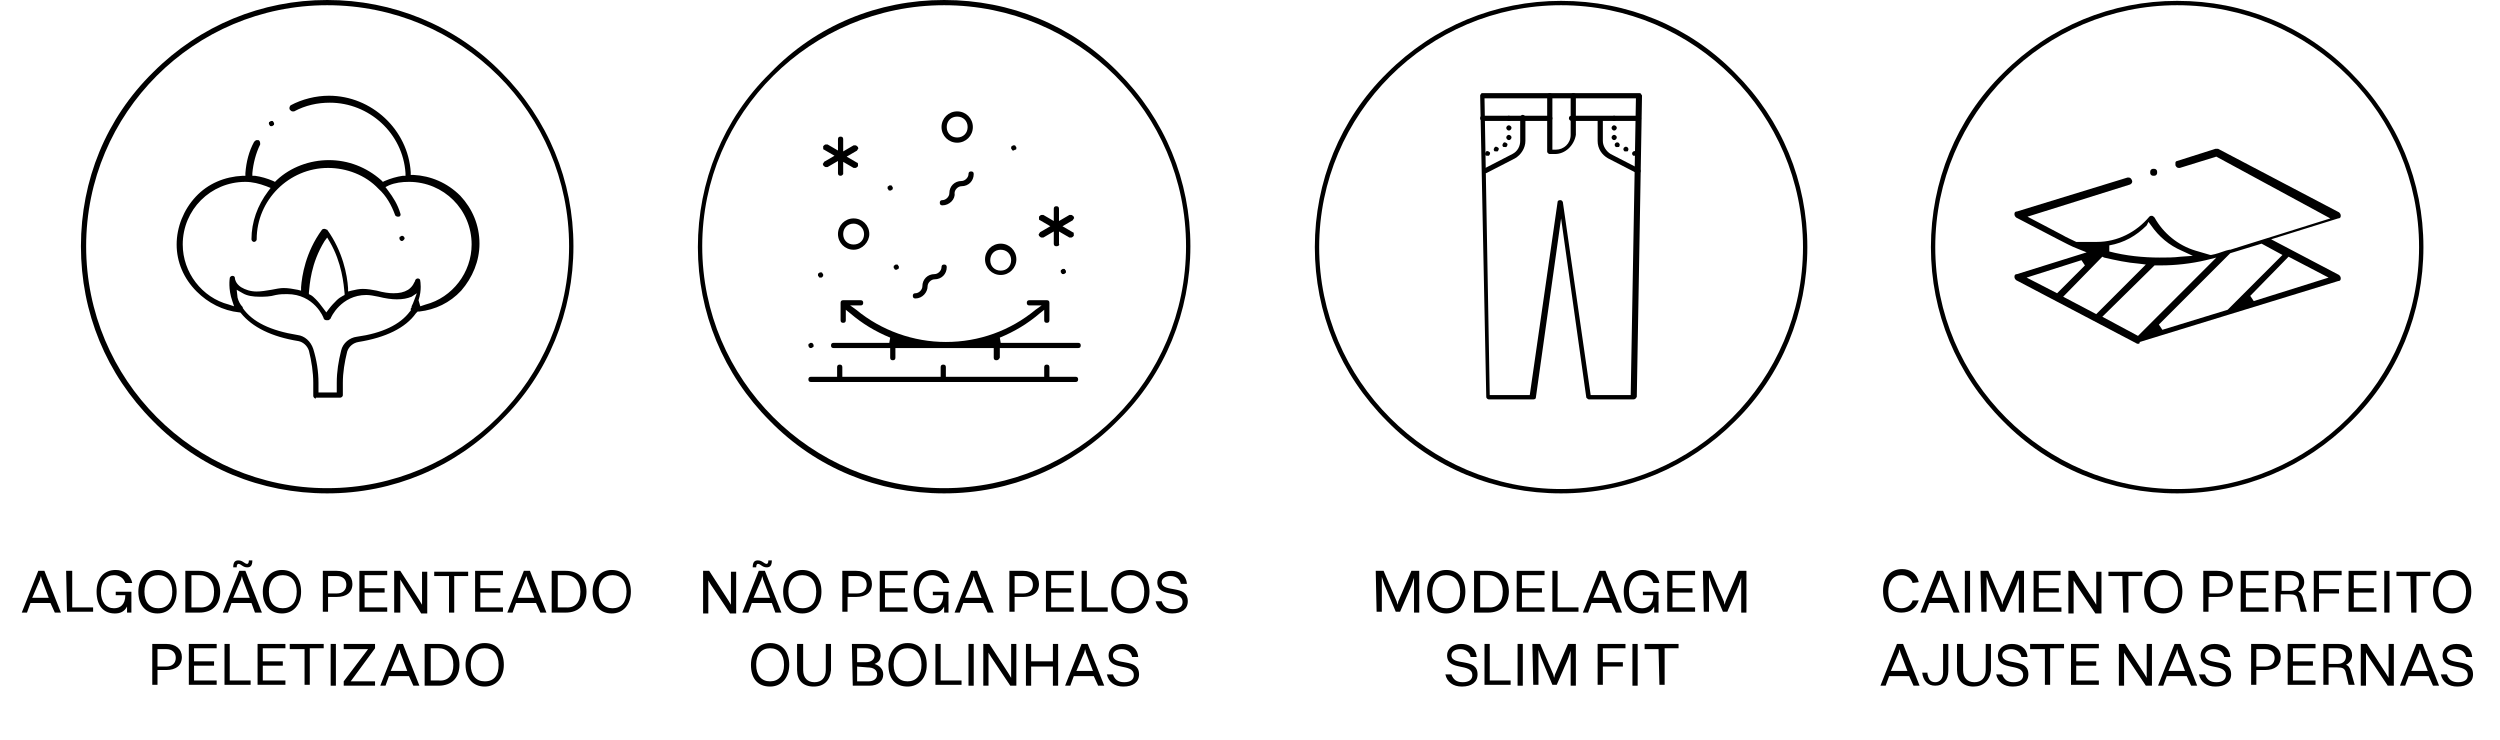<svg xmlns="http://www.w3.org/2000/svg" xmlns:xlink="http://www.w3.org/1999/xlink" id="Camada_1" x="0px" y="0px" viewBox="0 0 287.3 85" style="enable-background:new 0 0 287.3 85;" xml:space="preserve"><g>	<g>		<path d="M93.2,43.9c-0.2,0-0.3-0.1-0.3-0.3s0.1-0.3,0.3-0.3h3v-1.1c0-0.2,0.1-0.3,0.3-0.3s0.3,0.1,0.3,0.3v1.1h11.3v-1.1   c0-0.2,0.1-0.3,0.3-0.3s0.3,0.1,0.3,0.3v1.1H120v-1.1c0-0.2,0.1-0.3,0.3-0.3c0.2,0,0.3,0.1,0.3,0.3v1.1h3c0.2,0,0.3,0.1,0.3,0.3   s-0.1,0.3-0.3,0.3H93.2z"></path>		<path d="M93.2,40c-0.1,0-0.2,0-0.2-0.1c-0.1-0.1-0.1-0.1-0.1-0.2c0-0.1,0-0.2,0.1-0.2c0.1-0.1,0.1-0.1,0.2-0.1s0.2,0,0.2,0.1   c0.1,0.1,0.1,0.1,0.1,0.2c0,0.1,0,0.2-0.1,0.2C93.4,39.9,93.3,40,93.2,40z"></path>		<path d="M114.5,41.4c-0.2,0-0.3-0.1-0.3-0.3V40h-11.3v1.1c0,0.2-0.1,0.3-0.3,0.3s-0.3-0.1-0.3-0.3V40h-6.5c-0.2,0-0.3-0.1-0.3-0.3   s0.1-0.3,0.3-0.3h6.4l0.1-0.6c-1.7-0.7-3.2-1.6-4.6-2.8l-0.5-0.4v1.2c0,0.2-0.1,0.3-0.3,0.3s-0.3-0.1-0.3-0.3v-2   c0-0.2,0.1-0.3,0.3-0.3h2c0.2,0,0.3,0.1,0.3,0.3s-0.1,0.3-0.3,0.3h-1.2l0.7,0.5c2.9,2.4,6.6,3.7,10.3,3.7c3.8,0,7.4-1.3,10.3-3.7   l0.7-0.5h-1.4c-0.2,0-0.3-0.1-0.3-0.3s0.1-0.3,0.3-0.3h2c0.2,0,0.3,0.1,0.3,0.3v2c0,0.2-0.1,0.3-0.3,0.3S120,37,120,36.8v-1.2   l-0.5,0.4c-1.4,1.2-2.9,2.1-4.6,2.8l0.1,0.6h8.9c0.2,0,0.3,0.1,0.3,0.3s-0.1,0.3-0.3,0.3h-9v1.1C114.8,41.3,114.7,41.4,114.5,41.4   z"></path>		<path d="M96.6,20.2c-0.2,0-0.3-0.1-0.3-0.3v-1.4l-1.2,0.7c0,0-0.1,0-0.2,0s-0.2-0.1-0.3-0.2c0-0.1-0.1-0.2,0-0.2   c0-0.1,0.1-0.1,0.1-0.2l1.2-0.7l-1.2-0.7c-0.1,0-0.1-0.1-0.1-0.2s0-0.2,0-0.2c0.1-0.1,0.2-0.2,0.3-0.2c0.1,0,0.1,0,0.2,0l1.2,0.7   V16c0-0.2,0.1-0.3,0.3-0.3s0.3,0.1,0.3,0.3v1.4l1.2-0.7c0,0,0.1,0,0.2,0s0.2,0.1,0.3,0.2c0,0.1,0.1,0.2,0,0.2   c0,0.1-0.1,0.1-0.1,0.2L97.3,18l1.2,0.7c0.1,0,0.1,0.1,0.1,0.2s0,0.2,0,0.2c-0.1,0.1-0.2,0.2-0.3,0.2c-0.1,0-0.1,0-0.2,0l-1.2-0.7   V20C96.9,20,96.8,20.2,96.6,20.2z"></path>		<path d="M121.4,28.3c-0.2,0-0.3-0.1-0.3-0.3v-1.4l-1.2,0.7c0,0-0.1,0-0.2,0s-0.2-0.1-0.3-0.2c0-0.1-0.1-0.2,0-0.2   c0-0.1,0.1-0.1,0.1-0.2l1.2-0.7l-1.2-0.7c-0.1,0-0.1-0.1-0.1-0.2s0-0.2,0-0.2c0.1-0.1,0.2-0.2,0.3-0.2c0.1,0,0.1,0,0.2,0l1.2,0.7   V24c0-0.2,0.1-0.3,0.3-0.3s0.3,0.1,0.3,0.3v1.4l1.2-0.7c0,0,0.1,0,0.2,0s0.2,0.1,0.3,0.2c0,0.1,0.1,0.2,0,0.2   c0,0.1-0.1,0.1-0.1,0.2l-1.2,0.7l1.2,0.7c0.1,0,0.1,0.1,0.1,0.2s0,0.2,0,0.2c-0.1,0.1-0.2,0.2-0.3,0.2c-0.1,0-0.1,0-0.2,0   l-1.2-0.7V28C121.8,28.2,121.6,28.3,121.4,28.3z"></path>		<path d="M103,31c-0.1,0-0.2,0-0.2-0.1c-0.1-0.1-0.1-0.1-0.1-0.2s0-0.2,0.1-0.2c0.1-0.1,0.1-0.1,0.2-0.1s0.2,0,0.2,0.1   c0.1,0.1,0.1,0.1,0.1,0.2s0,0.2-0.1,0.2C103.2,30.9,103.1,31,103,31z"></path>		<path d="M122.2,31.5c-0.1,0-0.2,0-0.2-0.1c-0.1-0.1-0.1-0.1-0.1-0.2s0-0.2,0.1-0.2c0.1-0.1,0.1-0.1,0.2-0.1s0.2,0,0.2,0.1   c0.1,0.1,0.1,0.1,0.1,0.2s0,0.2-0.1,0.2C122.3,31.5,122.3,31.5,122.2,31.5z"></path>		<path d="M94.3,31.9c-0.1,0-0.2,0-0.2-0.1C94,31.7,94,31.7,94,31.6s0-0.2,0.1-0.2c0.1-0.1,0.1-0.1,0.2-0.1s0.2,0,0.2,0.1   c0.1,0.1,0.1,0.1,0.1,0.2s0,0.2-0.1,0.2C94.5,31.9,94.4,31.9,94.3,31.9z"></path>		<path d="M102.3,21.9c-0.1,0-0.2,0-0.2-0.1c-0.1-0.1-0.1-0.1-0.1-0.2s0-0.2,0.1-0.2c0.1-0.1,0.1-0.1,0.2-0.1s0.2,0,0.2,0.1   c0.1,0.1,0.1,0.1,0.1,0.2s0,0.2-0.1,0.2C102.4,21.9,102.4,21.9,102.3,21.9z"></path>		<path d="M116.5,17.3c-0.1,0-0.2,0-0.2-0.1c-0.1-0.1-0.1-0.1-0.1-0.2s0-0.2,0.1-0.2c0.1-0.1,0.1-0.1,0.2-0.1s0.2,0,0.2,0.1   c0.1,0.1,0.1,0.1,0.1,0.2s0,0.2-0.1,0.2C116.6,17.2,116.5,17.3,116.5,17.3z"></path>		<path d="M115,31.6c-1,0-1.8-0.8-1.8-1.8S114,28,115,28s1.8,0.8,1.8,1.8S116,31.6,115,31.6z M115,28.7c-0.7,0-1.2,0.5-1.2,1.2   s0.5,1.2,1.2,1.2s1.2-0.5,1.2-1.2S115.7,28.7,115,28.7z"></path>		<path d="M110,16.4c-1,0-1.8-0.8-1.8-1.8s0.8-1.8,1.8-1.8s1.8,0.8,1.8,1.8S111,16.4,110,16.4z M110,13.4c-0.7,0-1.2,0.5-1.2,1.2   s0.5,1.2,1.2,1.2s1.2-0.5,1.2-1.2C111.2,13.9,110.7,13.4,110,13.4z"></path>		<path d="M98.1,28.7c-1,0-1.8-0.8-1.8-1.8s0.8-1.8,1.8-1.8s1.8,0.8,1.8,1.8C99.9,27.8,99.1,28.7,98.1,28.7z M98.1,25.7   c-0.7,0-1.2,0.5-1.2,1.2s0.5,1.2,1.2,1.2s1.2-0.5,1.2-1.2S98.7,25.7,98.1,25.7z"></path>		<path d="M108.3,23.6c-0.2,0-0.3-0.1-0.3-0.3c0-0.2,0.1-0.3,0.3-0.3c0.4,0,0.8-0.4,0.8-0.8c0-0.8,0.6-1.4,1.4-1.4   c0.4,0,0.8-0.4,0.8-0.8c0-0.2,0.1-0.3,0.3-0.3s0.3,0.1,0.3,0.3c0,0.8-0.6,1.4-1.4,1.4c-0.4,0-0.8,0.4-0.8,0.8   C109.8,22.9,109.1,23.6,108.3,23.6z"></path>		<path d="M105.2,34.3c-0.2,0-0.3-0.1-0.3-0.3s0.1-0.3,0.3-0.3c0.4,0,0.8-0.4,0.8-0.8c0-0.8,0.6-1.4,1.4-1.4c0.4,0,0.8-0.4,0.8-0.8   c0-0.2,0.1-0.3,0.3-0.3s0.3,0.1,0.3,0.3c0,0.8-0.6,1.4-1.4,1.4c-0.4,0-0.8,0.4-0.8,0.8C106.6,33.6,106,34.3,105.2,34.3z"></path>	</g>	<path d="M108.5,56.7c-7.6,0-14.7-2.9-20-8.3c-5.4-5.4-8.3-12.5-8.3-20s2.9-14.7,8.3-20c5.3-5.5,12.4-8.4,20-8.4s14.7,2.9,20,8.3  c5.4,5.4,8.3,12.5,8.3,20s-2.9,14.7-8.3,20C123.2,53.7,116.1,56.7,108.5,56.7z M108.5,0.6C93.2,0.6,80.7,13,80.7,28.3  s12.5,27.8,27.8,27.8s27.8-12.4,27.8-27.8S123.8,0.6,108.5,0.6z"></path></g><g>	<g>		<path d="M187.7,45.9h-5.1c-0.1,0-0.2-0.1-0.3-0.2l-2.9-20.6l-2.9,20.6c0,0.1-0.1,0.2-0.3,0.2h-5.1c-0.1,0-0.3-0.1-0.3-0.3   L170.1,11c0-0.1,0-0.1,0.1-0.2c0-0.1,0.1-0.1,0.2-0.1h18c0.1,0,0.1,0,0.2,0.1c0,0.1,0.1,0.1,0.1,0.2l-0.6,34.6   C188,45.8,187.9,45.9,187.7,45.9z M182.8,45.4h4.6l0.6-34.1h-17.4l0.6,34.1h4.6l3.2-22.2c0-0.1,0.1-0.2,0.3-0.2s0.2,0.1,0.3,0.2   L182.8,45.4z"></path>		<path d="M187.7,17.9c-0.1-0.1-0.2-0.2-0.1-0.4l0,0c0.1-0.1,0.2-0.2,0.4-0.1l0,0c0.1,0.1,0.2,0.2,0.1,0.4l0,0   c0,0.1-0.1,0.1-0.2,0.1l0,0C187.8,17.9,187.8,17.9,187.7,17.9z M186.7,17.4c-0.1-0.1-0.2-0.2-0.1-0.4l0,0c0.1-0.1,0.2-0.2,0.4-0.1   l0,0c0.1,0.1,0.2,0.2,0.1,0.4l0,0c0,0.1-0.1,0.1-0.2,0.1l0,0C186.8,17.4,186.8,17.4,186.7,17.4z M185.7,16.9   c-0.1-0.1-0.2-0.2-0.1-0.4l0,0c0.1-0.1,0.2-0.2,0.4-0.1l0,0c0.1,0.1,0.2,0.2,0.1,0.4l0,0c0,0.1-0.1,0.1-0.2,0.1l0,0   C185.8,16.9,185.8,16.9,185.7,16.9z M185.2,15.8c0-0.1,0.1-0.3,0.3-0.3l0,0c0.1,0,0.3,0.1,0.3,0.3l0,0c0,0.1-0.1,0.3-0.3,0.3l0,0   C185.3,16.1,185.2,15.9,185.2,15.8z M185.2,14.7c0-0.1,0.1-0.3,0.3-0.3l0,0c0.1,0,0.3,0.1,0.3,0.3l0,0c0,0.1-0.1,0.3-0.3,0.3l0,0   C185.3,15,185.2,14.8,185.2,14.7z M185.2,13.6c0-0.1,0.1-0.3,0.3-0.3l0,0c0.1,0,0.3,0.1,0.3,0.3l0,0c0,0.1-0.1,0.3-0.3,0.3l0,0   C185.3,13.9,185.2,13.7,185.2,13.6z"></path>		<path d="M170.7,17.8c-0.1-0.1,0-0.3,0.1-0.4l0,0c0.1-0.1,0.3,0,0.4,0.1l0,0c0.1,0.1,0,0.3-0.1,0.4l0,0H171l0,0   C170.8,17.9,170.7,17.9,170.7,17.8z M171.7,17.3c-0.1-0.1,0-0.3,0.1-0.4l0,0c0.1-0.1,0.3,0,0.4,0.1l0,0c0.1,0.1,0,0.3-0.1,0.4l0,0   H172l0,0C171.8,17.4,171.7,17.4,171.7,17.3z M172.7,16.8c-0.1-0.1,0-0.3,0.1-0.4l0,0c0.1-0.1,0.3,0,0.4,0.1l0,0   c0.1,0.1,0,0.3-0.1,0.4l0,0H173l0,0C172.8,16.9,172.7,16.9,172.7,16.8z M173.1,15.8c0-0.1,0.1-0.3,0.3-0.3l0,0   c0.1,0,0.3,0.1,0.3,0.3l0,0c0,0.1-0.1,0.3-0.3,0.3l0,0C173.2,16.1,173.1,15.9,173.1,15.8z M173.1,14.7c0-0.1,0.1-0.3,0.3-0.3l0,0   c0.1,0,0.3,0.1,0.3,0.3l0,0c0,0.1-0.1,0.3-0.3,0.3l0,0C173.2,15,173.1,14.8,173.1,14.7z M173.1,13.6c0-0.1,0.1-0.3,0.3-0.3l0,0   c0.1,0,0.3,0.1,0.3,0.3l0,0c0,0.1-0.1,0.3-0.3,0.3l0,0C173.2,13.9,173.1,13.7,173.1,13.6z"></path>		<path d="M188.2,19.9h-0.1l-3.3-1.7c-0.7-0.4-1.2-1.1-1.2-2v-2.5c0-0.1,0.1-0.3,0.3-0.3c0.1,0,0.3,0.1,0.3,0.3v2.5   c0,0.6,0.4,1.2,0.9,1.5l3.3,1.7c0.1,0.1,0.2,0.2,0.1,0.4C188.4,19.8,188.3,19.9,188.2,19.9z"></path>		<path d="M170.6,19.9c-0.1,0-0.2-0.1-0.2-0.1c-0.1-0.1,0-0.3,0.1-0.4l3.3-1.7c0.6-0.3,0.9-0.9,0.9-1.5v-2.7c0-0.1,0.1-0.3,0.3-0.3   c0.1,0,0.3,0.1,0.3,0.3v2.7c0,0.8-0.5,1.6-1.2,2l-3.3,1.7C170.6,19.9,170.6,19.9,170.6,19.9z"></path>		<path d="M178.1,13.9h-7.7c-0.1,0-0.3-0.1-0.3-0.3s0.1-0.3,0.3-0.3h7.7c0.1,0,0.3,0.1,0.3,0.3S178.2,13.9,178.1,13.9z"></path>		<path d="M188.3,13.9h-7.7c-0.1,0-0.3-0.1-0.3-0.3s0.1-0.3,0.3-0.3h7.7c0.1,0,0.3,0.1,0.3,0.3S188.5,13.9,188.3,13.9z"></path>		<path d="M178.7,17.7h-0.6c-0.1,0-0.3-0.1-0.3-0.3V11c0-0.1,0.1-0.3,0.3-0.3c0.1,0,0.3,0.1,0.3,0.3v6.2h0.4c0.9,0,1.7-0.7,1.7-1.7   V11c0-0.1,0.1-0.3,0.3-0.3s0.3,0.1,0.3,0.3v4.5C180.9,16.7,179.9,17.7,178.7,17.7z"></path>	</g>	<path d="M179.4,56.7c-7.6,0-14.7-2.9-20-8.3c-5.4-5.4-8.3-12.5-8.3-20s2.9-14.7,8.3-20c5.4-5.4,12.5-8.3,20-8.3  c7.6,0,14.7,2.9,20,8.3c5.4,5.4,8.3,12.5,8.3,20s-2.9,14.7-8.3,20C194.1,53.7,187,56.7,179.4,56.7z M179.4,0.6  c-15.3,0-27.8,12.5-27.8,27.8s12.5,27.8,27.8,27.8s27.8-12.5,27.8-27.8S194.7,0.6,179.4,0.6z"></path></g><g>	<g>		<path d="M36.3,45.8c-0.2,0-0.3-0.2-0.3-0.3V44c0-1.2-0.2-2.5-0.5-3.7c-0.2-0.6-0.7-1-1.2-1.1c-3.1-0.5-5.3-1.6-6.6-3.2l-0.1-0.1   h-0.1c-1.9-0.2-3.6-1.1-4.9-2.4c-1.5-1.5-2.3-3.4-2.3-5.4s0.8-4,2.2-5.5s3.3-2.3,5.4-2.4h0.3v-0.3c0.1-1.3,0.4-2.5,1-3.6   c0.1-0.1,0.2-0.2,0.3-0.2c0.1,0,0.1,0,0.2,0c0.2,0.1,0.2,0.3,0.2,0.5c-0.5,1-0.8,2.2-0.9,3.3v0.3h0.3c0.7,0.1,1.4,0.3,2.1,0.6   l0.2,0.1l0.2-0.2c1.6-1.5,3.8-2.3,6-2.3s4.3,0.8,6,2.3l0.2,0.2l0.2-0.1c0.7-0.3,1.4-0.5,2.1-0.6h0.3v-0.3   c-0.3-4.6-4.2-8.1-8.7-8.1c-1.4,0-2.8,0.3-4.1,1c-0.1,0-0.1,0-0.2,0c-0.1,0-0.2-0.1-0.3-0.2c-0.1-0.2,0-0.4,0.1-0.5   c1.3-0.7,2.9-1.1,4.4-1.1c4.9,0,9.1,3.9,9.4,8.8v0.3h0.3c2,0.1,3.9,0.9,5.4,2.4c1.4,1.5,2.2,3.4,2.2,5.5c0,2-0.8,3.9-2.1,5.4   c-1.3,1.4-3,2.2-4.8,2.4H48L47.8,36l0,0c-1.2,1.7-3.5,2.8-6.6,3.3c-0.6,0.1-1.1,0.5-1.3,1.1c-0.3,1.2-0.5,2.4-0.5,3.6v1.4   c0,0.2-0.2,0.3-0.3,0.3h-2.8V45.8z M27.3,34.2c0.1,0.4,0.3,0.8,0.6,1.1l0,0l0,0c0,0,0,0,0,0.1l0,0l0,0c1.1,1.6,3.2,2.6,6.3,3.1   c0.8,0.1,1.5,0.7,1.8,1.6c0.4,1.3,0.6,2.6,0.6,3.9v1.1h2.1V44c0-1.3,0.2-2.5,0.5-3.7c0.2-0.9,1-1.5,1.8-1.6c2.9-0.4,5-1.4,6.1-2.9   c0,0,0,0,0.1-0.1v-0.1v-0.1c0-0.1,0.1-0.1,0.1-0.2l0,0v-0.1c0.1-0.2,0.2-0.4,0.3-0.7l0.3-0.8l-0.6,0.4c-0.5,0.2-1,0.3-1.7,0.3   c-0.6,0-1.3-0.1-2.1-0.3c-0.5-0.1-1-0.2-1.4-0.2c-2.9,0-4.1,2.6-4.1,2.7c-0.1,0.1-0.2,0.2-0.3,0.2h-0.2c-0.1,0-0.3-0.1-0.3-0.2   c0-0.1-1.1-2.8-4.2-2.8c-0.4,0-0.8,0-1.3,0.1c-0.7,0.2-1.3,0.2-1.9,0.2c-0.7,0-1.4-0.1-1.9-0.4l-0.7-0.4L27.3,34.2z M37.3,27.7   c-1.6,2.6-1.7,5-1.8,5.9v0.2l0.2,0.1c0.2,0.1,0.4,0.3,0.6,0.5c0.3,0.3,0.6,0.7,0.9,1.1l0.3,0.4l0.3-0.4c0.3-0.4,0.6-0.7,0.9-1   c0.2-0.2,0.5-0.4,0.7-0.5l0.2-0.1v-0.2c-0.1-1-0.3-3.5-1.7-5.9l-0.3-0.5L37.3,27.7z M28.2,20.9c-4,0-7.2,3.2-7.2,7.2   c0,3.2,2.2,6.1,5.3,6.9l0.6,0.2l-0.2-0.6c-0.5-1.4-0.3-2.6-0.3-2.6c0-0.2,0.2-0.3,0.3-0.3l0,0c0.2,0,0.3,0.1,0.3,0.3l0,0l0,0   c0,0.1,0.1,0.6,0.7,1c0.5,0.3,1.1,0.5,1.8,0.5c0.5,0,1.1-0.1,1.7-0.2c0.5-0.1,1-0.2,1.4-0.2c0.5,0,1.1,0.1,1.6,0.2l0.4,0.1V33   c0.1-1.3,0.5-4,2.4-6.6c0.1-0.1,0.2-0.1,0.3-0.1s0.2,0.1,0.3,0.1c1.8,2.5,2.3,5.2,2.4,6.7v0.4l0.4-0.1c0.4-0.1,0.9-0.2,1.3-0.2   c0.5,0,1.1,0.1,1.6,0.2c0.7,0.2,1.4,0.3,1.9,0.3c0.7,0,1.2-0.1,1.7-0.4c0.6-0.4,0.7-0.9,0.8-1l0,0l0,0c0-0.2,0.2-0.3,0.3-0.3l0,0   c0.2,0,0.3,0.1,0.3,0.3c0,0,0.2,1-0.2,2.2l0.2,0.7l0.6-0.2c3.1-0.8,5.3-3.7,5.3-6.9c0-4-3.2-7.2-7.2-7.2c-0.8,0-1.6,0.1-2.3,0.4   l-0.4,0.2l0.3,0.4c0.6,0.8,1.1,1.6,1.4,2.6c0.1,0.2,0,0.4-0.2,0.4h-0.1c-0.1,0-0.3-0.1-0.3-0.2c-0.4-1.1-1-2.2-1.9-3l0,0   c-1.5-1.6-3.7-2.4-5.8-2.4c-4.5,0-8.2,3.7-8.2,8.2c0,0.2-0.2,0.3-0.3,0.3c-0.2,0-0.3-0.2-0.3-0.3c0-2,0.7-3.9,1.9-5.5l0.3-0.4   l-0.5-0.2C29.8,21.1,29,20.9,28.2,20.9z"></path>		<path d="M46.2,27.7c-0.2,0-0.3-0.2-0.3-0.3l0,0c0-0.1,0-0.2,0.1-0.2c0.1-0.1,0.2-0.1,0.2-0.1c0.2,0,0.3,0.2,0.3,0.3l0,0   C46.5,27.5,46.3,27.7,46.2,27.7z"></path>		<path d="M31.2,14.5c-0.1,0-0.2,0-0.2-0.1c-0.1-0.1-0.1-0.2-0.1-0.2c0-0.1,0-0.2,0.1-0.2c0.1-0.1,0.2-0.1,0.2-0.1   c0.1,0,0.2,0,0.2,0.1c0.1,0.1,0.1,0.2,0.1,0.2c0,0.1,0,0.2-0.1,0.2C31.3,14.5,31.3,14.5,31.2,14.5z"></path>	</g>	<path d="M37.6,56.7c-7.6,0-14.7-2.9-20-8.3C12.2,43,9.3,35.9,9.3,28.3s2.9-14.7,8.3-20C23,2.9,30.1,0,37.6,0s14.7,2.9,20,8.3  c5.4,5.4,8.3,12.5,8.3,20S63,43,57.6,48.3C52.3,53.7,45.2,56.7,37.6,56.7z M37.6,0.6C22.3,0.6,9.9,13,9.9,28.3s12.4,27.8,27.7,27.8  s27.8-12.5,27.8-27.8S53,0.6,37.6,0.6z"></path></g><g>	<g>		<path d="M247.5,20.2c-0.1,0-0.2,0-0.3-0.1s-0.1-0.2-0.1-0.3c0-0.1,0-0.2,0.1-0.3c0.1-0.1,0.2-0.1,0.3-0.1s0.2,0,0.3,0.1   s0.1,0.2,0.1,0.3c0,0.1,0,0.2-0.1,0.3C247.7,20.2,247.6,20.2,247.5,20.2z"></path>		<path d="M245.8,39.5c-0.1,0-0.1,0-0.2,0l-13.9-7.3c-0.1-0.1-0.2-0.2-0.2-0.4c0-0.2,0.1-0.3,0.3-0.3l8-2.5l-1-0.4   c-0.8-0.3-1.5-0.7-2.3-1.1l-4.8-2.5c-0.1-0.1-0.2-0.2-0.2-0.4c0-0.2,0.1-0.3,0.3-0.3l12.7-3.9h0.1c0.2,0,0.3,0.1,0.4,0.3   c0.1,0.2,0,0.4-0.2,0.5L233,24.9l4,2.1c0.5,0.3,1,0.5,1.6,0.8h0.1h2.3c2.3,0,4.5-1.1,6-2.9c0.1-0.1,0.2-0.1,0.3-0.1l0,0   c0.1,0,0.2,0.1,0.3,0.2c1,1.8,2.7,3.2,4.7,3.8l1.7,0.5h0.1c0.6-0.1,1.1-0.3,1.7-0.5l0.4-0.1l0,0h0.1l0,0l11.5-3.6L254.7,18   l-4.2,1.3h-0.1c-0.2,0-0.3-0.1-0.4-0.3c0-0.1,0-0.2,0-0.3c0-0.1,0.1-0.2,0.2-0.2l4.4-1.4h0.1c0.1,0,0.1,0,0.2,0l13.9,7.3   c0.1,0.1,0.2,0.2,0.2,0.4c0,0.2-0.1,0.3-0.3,0.3l-7.7,2.4l7.8,4.1c0.1,0.1,0.2,0.2,0.2,0.4c0,0.2-0.1,0.3-0.3,0.3l-22.8,7   C245.9,39.5,245.8,39.5,245.8,39.5z M241.6,36.4l4.1,2.2l9-9l-1.2,0.3c-1.7,0.4-3.5,0.6-5.2,0.6c-0.2,0-0.3,0-0.5,0h-0.2   L241.6,36.4z M256.3,29.1l-8.2,8.2l0.4,0.6l7.5-2.3l6.3-6.3l-2.4-1.3L256.3,29.1z M237.1,34.1l3.8,2l5.7-5.7l-0.8-0.1   c-1.3-0.1-2.7-0.4-4-0.7l-0.2-0.1L237.1,34.1z M258.6,34l0.4,0.6l8.6-2.7l-4.6-2.4L258.6,34z M232.9,31.9l3.5,1.8l3.2-3.2   l-0.4-0.6L232.9,31.9z M246.7,25.9c-1.2,1.2-2.6,2-4.3,2.3v0.7c1.9,0.5,3.9,0.7,5.8,0.7c0.8,0,1.6,0,2.4-0.1l1.4-0.1l-1.3-0.6   c-1.4-0.6-2.6-1.6-3.5-2.9l-0.3-0.4L246.7,25.9z"></path>	</g>	<path d="M250.2,56.7c-7.6,0-14.7-2.9-20-8.3c-5.4-5.4-8.3-12.5-8.3-20s2.9-14.7,8.3-20c5.4-5.4,12.5-8.3,20-8.3  c7.6,0,14.7,2.9,20,8.3c5.4,5.4,8.3,12.5,8.3,20s-2.9,14.7-8.3,20C264.9,53.7,257.8,56.7,250.2,56.7z M250.2,0.6  c-15.3,0-27.8,12.5-27.8,27.8s12.5,27.8,27.8,27.8S278,43.7,278,28.4S265.6,0.6,250.2,0.6z"></path></g><g>	<path d="M5.8,69.3H3.5l-0.4,1.1H2.5l1.9-4.8h0.7L7,70.4H6.3L5.8,69.3z M3.7,68.7h1.9l-0.8-2.1l-0.1-0.4l-0.1,0.4L3.7,68.7z"></path>	<path d="M7.6,65.6h0.7v4.2h2.4v0.5h-3L7.6,65.6L7.6,65.6z"></path>	<path d="M14.6,70.4v-0.7c-0.3,0.6-0.8,0.8-1.4,0.8c-1.3,0-2.1-0.9-2.1-2.5c0-1.5,0.8-2.5,2.2-2.5c0.9,0,1.7,0.5,1.9,1.5h-0.8  c-0.2-0.6-0.7-0.9-1.3-0.9c-0.9,0-1.5,0.7-1.5,1.9s0.6,1.9,1.5,1.9c0.7,0,1.3-0.4,1.3-1.5h-1.1V68h1.8v2.4H14.6z"></path>	<path d="M15.9,68c0-1.5,0.9-2.5,2.2-2.5c1.4,0,2.2,1,2.2,2.5s-0.9,2.5-2.2,2.5C16.8,70.5,15.9,69.6,15.9,68z M19.8,68  c0-1.2-0.6-1.9-1.6-1.9s-1.6,0.7-1.6,1.9c0,1.2,0.6,1.9,1.6,1.9S19.8,69.2,19.8,68z"></path>	<path d="M21.3,65.6h1.6c1.5,0,2.4,0.9,2.4,2.4s-0.9,2.4-2.4,2.4h-1.6V65.6z M24.6,68c0-1.2-0.7-1.9-1.7-1.9H22v3.7h0.9  C24,69.9,24.6,69.2,24.6,68z"></path>	<path d="M28.9,69.3h-2.3l-0.4,1.1h-0.6l1.9-4.8h0.7l1.9,4.8h-0.8L28.9,69.3z M26.8,65.2c0-0.7,0.3-0.8,0.6-0.8c0.5,0,0.7,0.4,1,0.4  c0.1,0,0.2-0.1,0.2-0.4H29c0,0.7-0.3,0.8-0.6,0.8c-0.5,0-0.7-0.4-1-0.4c-0.1,0-0.2,0.1-0.2,0.4H26.8z M26.8,68.7h1.9l-0.8-2.1  l-0.1-0.4l-0.1,0.4L26.8,68.7z"></path>	<path d="M30.2,68c0-1.5,0.9-2.5,2.2-2.5c1.4,0,2.2,1,2.2,2.5s-0.9,2.5-2.2,2.5C31.1,70.5,30.2,69.6,30.2,68z M34.1,68  c0-1.2-0.6-1.9-1.6-1.9s-1.6,0.7-1.6,1.9c0,1.2,0.6,1.9,1.6,1.9S34.1,69.2,34.1,68z"></path>	<path d="M37.1,65.6h1.6c1.1,0,1.8,0.6,1.8,1.5c0,1-0.7,1.5-1.8,1.5h-1v1.7h-0.6V65.6z M37.7,66.2v2h1c0.7,0,1.1-0.4,1.1-1  s-0.4-1-1.1-1H37.7z"></path>	<path d="M41.3,65.6h3.2v0.5h-2.6v1.5h2.3v0.5h-2.3v1.7h2.6v0.5h-3.2V65.6z"></path>	<path d="M45.3,65.6H46l2.2,3.4l0.3,0.5v-3.8h0.6v4.8h-0.7l-2.1-3.4L46,66.6v3.8h-0.7V65.6z"></path>	<path d="M51.5,66.2h-1.6v-0.5h3.9v0.5h-1.6v4.2h-0.6v-4.2H51.5z"></path>	<path d="M54.6,65.6h3.2v0.5h-2.6v1.5h2.3v0.5h-2.3v1.7h2.6v0.5h-3.2V65.6z"></path>	<path d="M61.6,69.3h-2.3l-0.4,1.1h-0.6l1.9-4.8h0.7l1.9,4.8h-0.7L61.6,69.3z M59.5,68.7h1.9l-0.8-2.1l-0.1-0.4l-0.2,0.5L59.5,68.7z  "></path>	<path d="M63.4,65.6H65c1.5,0,2.4,0.9,2.4,2.4s-0.9,2.4-2.4,2.4h-1.6V65.6z M66.7,68c0-1.2-0.7-1.9-1.7-1.9h-0.9v3.7H65  C66.1,69.9,66.7,69.2,66.7,68z"></path>	<path d="M68.1,68c0-1.5,0.9-2.5,2.2-2.5c1.4,0,2.2,1,2.2,2.5s-0.9,2.5-2.2,2.5C69,70.5,68.1,69.6,68.1,68z M72,68  c0-1.2-0.6-1.9-1.6-1.9s-1.6,0.7-1.6,1.9c0,1.2,0.6,1.9,1.6,1.9S72,69.2,72,68z"></path>	<path d="M17.5,74h1.6c1.1,0,1.8,0.6,1.8,1.5c0,1-0.7,1.5-1.8,1.5h-1v1.7h-0.6V74z M18.1,74.6v2h1c0.7,0,1.1-0.4,1.1-1s-0.4-1-1.1-1  H18.1z"></path>	<path d="M21.7,74h3.2v0.5h-2.6V76h2.3v0.5h-2.3v1.7h2.6v0.5h-3.2C21.7,78.7,21.7,74,21.7,74z"></path>	<path d="M25.8,74h0.6v4.2h2.4v0.5h-3V74z"></path>	<path d="M29.6,74h3.2v0.5h-2.6V76h2.3v0.5h-2.3v1.7h2.6v0.5h-3.2V74z"></path>	<path d="M35,74.6h-1.7V74h3.9v0.5h-1.6v4.2H35C35,78.7,35,74.6,35,74.6z"></path>	<path d="M38,74h0.6v4.8H38V74z"></path>	<path d="M39.5,78.3l2.8-3.7h-2.8V74h3.6v0.5l-2.8,3.8h2.8v0.5h-3.6C39.5,78.8,39.5,78.3,39.5,78.3z"></path>	<path d="M47,77.7h-2.3l-0.4,1.1h-0.6l1.9-4.8h0.7l1.9,4.8h-0.7L47,77.7z M44.9,77.1h1.9L46,75l-0.1-0.4L45.8,75L44.9,77.1z"></path>	<path d="M48.8,74h1.6c1.5,0,2.4,0.9,2.4,2.4s-0.9,2.4-2.4,2.4h-1.6V74z M52.1,76.4c0-1.2-0.7-1.9-1.7-1.9h-0.9v3.7h0.9  C51.5,78.3,52.1,77.6,52.1,76.4z"></path>	<path d="M53.5,76.4c0-1.5,0.9-2.5,2.2-2.5c1.4,0,2.2,1,2.2,2.5s-0.9,2.5-2.2,2.5C54.4,78.9,53.5,78,53.5,76.4z M57.3,76.4  c0-1.2-0.6-1.9-1.6-1.9s-1.6,0.7-1.6,1.9c0,1.2,0.6,1.9,1.6,1.9C56.8,78.3,57.3,77.6,57.3,76.4z"></path></g><g>	<path d="M80.8,65.6h0.7l2.2,3.4l0.3,0.5v-3.8h0.6v4.8h-0.7l-2.2-3.3l-0.3-0.5v3.8h-0.6V65.6z"></path>	<path d="M88.7,69.3h-2.3L86,70.4h-0.7l1.9-4.8h0.7l1.9,4.8h-0.7L88.7,69.3z M86.5,65.2c0-0.7,0.3-0.8,0.6-0.8c0.5,0,0.7,0.4,1,0.4  c0.1,0,0.2-0.1,0.2-0.4h0.4c0,0.7-0.3,0.8-0.6,0.8c-0.5,0-0.7-0.4-1-0.4c-0.1,0-0.2,0.1-0.2,0.4H86.5z M86.6,68.7h1.9l-0.8-2.1  l-0.1-0.4l-0.1,0.4L86.6,68.7z"></path>	<path d="M90,68c0-1.5,0.9-2.5,2.2-2.5c1.4,0,2.2,1,2.2,2.5s-0.9,2.5-2.2,2.5S90,69.6,90,68z M93.8,68c0-1.2-0.6-1.9-1.6-1.9  s-1.6,0.7-1.6,1.9c0,1.2,0.6,1.9,1.6,1.9C93.3,69.9,93.8,69.2,93.8,68z"></path>	<path d="M96.8,65.6h1.6c1.1,0,1.8,0.6,1.8,1.5c0,1-0.7,1.5-1.8,1.5h-1v1.7h-0.6V65.6z M97.5,66.2v2h1c0.7,0,1.1-0.4,1.1-1  s-0.4-1-1.1-1H97.5z"></path>	<path d="M101,65.6h3.3v0.5h-2.6v1.5h2.3v0.5h-2.3v1.7h2.6v0.5h-3.2v-4.7H101z"></path>	<path d="M108.5,70.4v-0.7c-0.3,0.6-0.8,0.8-1.4,0.8c-1.3,0-2.1-0.9-2.1-2.5c0-1.5,0.8-2.5,2.2-2.5c0.9,0,1.7,0.5,1.9,1.5h-0.7  c-0.2-0.6-0.7-0.9-1.3-0.9c-0.9,0-1.5,0.7-1.5,1.9s0.6,1.9,1.5,1.9c0.7,0,1.3-0.4,1.3-1.5h-1.2V68h1.8v2.4H108.5z"></path>	<path d="M113,69.3h-2.3l-0.4,1.1h-0.6l1.9-4.8h0.7l1.9,4.8h-0.7L113,69.3z M110.9,68.7h1.9l-0.8-2.1l-0.1-0.4l-0.1,0.4L110.9,68.7z  "></path>	<path d="M116,65.6h1.6c1.1,0,1.8,0.6,1.8,1.5c0,1-0.7,1.5-1.8,1.5h-1v1.7H116V65.6z M116.6,66.2v2h1c0.7,0,1.1-0.4,1.1-1  s-0.4-1-1.1-1H116.6z"></path>	<path d="M120.2,65.6h3.2v0.5h-2.6v1.5h2.3v0.5h-2.3v1.7h2.6v0.5h-3.2V65.6z"></path>	<path d="M124.3,65.6h0.6v4.2h2.4v0.5h-3V65.6z"></path>	<path d="M127.7,68c0-1.5,0.9-2.5,2.2-2.5c1.4,0,2.2,1,2.2,2.5s-0.9,2.5-2.2,2.5C128.5,70.5,127.7,69.6,127.7,68z M131.5,68  c0-1.2-0.6-1.9-1.6-1.9s-1.6,0.7-1.6,1.9c0,1.2,0.6,1.9,1.6,1.9S131.5,69.2,131.5,68z"></path>	<path d="M136.5,69.1c0,0.9-0.7,1.4-1.8,1.4c-1,0-1.7-0.5-1.9-1.4h0.7c0.2,0.6,0.6,0.9,1.3,0.9s1.1-0.3,1.1-0.8  c0-1.5-2.9-0.4-2.9-2.3c0-0.7,0.6-1.3,1.6-1.3c0.9,0,1.7,0.4,1.8,1.5h-0.7c-0.1-0.6-0.6-0.9-1.2-0.9c-0.6,0-1,0.3-1,0.7  C133.6,68.2,136.5,67.1,136.5,69.1z"></path>	<path d="M86.3,76.4c0-1.5,0.9-2.5,2.2-2.5c1.4,0,2.2,1,2.2,2.5s-0.9,2.5-2.2,2.5C87.1,78.9,86.3,78,86.3,76.4z M90.1,76.4  c0-1.2-0.6-1.9-1.6-1.9s-1.6,0.7-1.6,1.9c0,1.2,0.6,1.9,1.6,1.9C89.5,78.3,90.1,77.6,90.1,76.4z"></path>	<path d="M93.5,78.9c-1.2,0-1.9-0.7-1.9-1.9v-3h0.7v3c0,0.9,0.5,1.4,1.3,1.4s1.3-0.5,1.3-1.4v-3h0.6v3  C95.4,78.2,94.7,78.9,93.5,78.9z"></path>	<path d="M97.9,74h1.7c1,0,1.6,0.5,1.6,1.3c0,0.5-0.2,0.8-0.7,1c0.6,0.2,1,0.6,1,1.2c0,0.8-0.6,1.3-1.6,1.3H98L97.9,74L97.9,74z   M98.5,74.6v1.5h1c0.6,0,1-0.3,1-0.8s-0.4-0.8-1-0.8h-1V74.6z M98.5,76.6v1.7h1.3c0.6,0,1-0.3,1-0.8s-0.4-0.8-1.1-0.8L98.5,76.6  L98.5,76.6z"></path>	<path d="M102.1,76.4c0-1.5,0.9-2.5,2.2-2.5c1.4,0,2.2,1,2.2,2.5s-0.9,2.5-2.2,2.5C102.9,78.9,102.1,78,102.1,76.4z M105.9,76.4  c0-1.2-0.6-1.9-1.6-1.9s-1.6,0.7-1.6,1.9c0,1.2,0.6,1.9,1.6,1.9S105.9,77.6,105.9,76.4z"></path>	<path d="M107.5,74h0.6v4.2h2.4v0.5h-3V74z"></path>	<path d="M111.3,74h0.6v4.8h-0.6V74z"></path>	<path d="M113,74h0.7l2.2,3.4l0.3,0.5V74h0.6v4.8h-0.7l-2.2-3.3l-0.3-0.5v3.8H113V74z"></path>	<path d="M117.9,74h0.6v2h2.5v-2h0.6v4.8H121v-2.2h-2.5v2.2h-0.6V74z"></path>	<path d="M125.7,77.7h-2.3l-0.4,1.1h-0.6l1.9-4.8h0.7l1.9,4.8h-0.7L125.7,77.7z M123.7,77.1h1.9l-0.8-2.1l-0.1-0.4l-0.1,0.4  L123.7,77.1z"></path>	<path d="M130.9,77.5c0,0.9-0.7,1.4-1.8,1.4c-1,0-1.7-0.5-1.9-1.4h0.7c0.2,0.6,0.6,0.9,1.3,0.9c0.7,0,1.1-0.3,1.1-0.8  c0-1.5-2.9-0.4-2.9-2.3c0-0.7,0.6-1.3,1.6-1.3c0.9,0,1.7,0.4,1.8,1.5h-0.7c-0.1-0.6-0.6-0.9-1.2-0.9c-0.6,0-1,0.3-1,0.7  C127.9,76.6,130.9,75.5,130.9,77.5z"></path></g><g>	<path d="M158.1,65.6h0.9l1.5,3.5l0.1,0.4l0.1-0.4l1.5-3.5h0.9v4.8h-0.6v-4l-0.3,0.9l-1.3,3h-0.5l-1.3-3.1l-0.3-0.9v4h-0.6  L158.1,65.6L158.1,65.6z"></path>	<path d="M164,68c0-1.5,0.9-2.5,2.2-2.5c1.4,0,2.2,1,2.2,2.5s-0.9,2.5-2.2,2.5C164.9,70.5,164,69.6,164,68z M167.8,68  c0-1.2-0.6-1.9-1.6-1.9s-1.6,0.7-1.6,1.9c0,1.2,0.6,1.9,1.6,1.9C167.3,69.9,167.8,69.2,167.8,68z"></path>	<path d="M169.4,65.6h1.6c1.5,0,2.4,0.9,2.4,2.4s-0.9,2.4-2.4,2.4h-1.6V65.6z M172.7,68c0-1.2-0.7-1.9-1.7-1.9h-0.9v3.7h0.9  C172.1,69.9,172.7,69.2,172.7,68z"></path>	<path d="M174.3,65.6h3.2v0.5h-2.6v1.5h2.3v0.5h-2.3v1.7h2.6v0.5h-3.2V65.6z"></path>	<path d="M178.4,65.6h0.6v4.2h2.4v0.5h-3V65.6z"></path>	<path d="M185.2,69.3h-2.3l-0.4,1.1h-0.6l1.9-4.8h0.7l1.9,4.8h-0.7L185.2,69.3z M183.1,68.7h1.9l-0.8-2.1l-0.1-0.4l-0.1,0.4  L183.1,68.7z"></path>	<path d="M190.1,70.4v-0.7c-0.3,0.6-0.8,0.8-1.4,0.8c-1.3,0-2.1-0.9-2.1-2.5c0-1.5,0.8-2.5,2.2-2.5c0.9,0,1.7,0.5,1.9,1.5H190  c-0.2-0.6-0.7-0.9-1.3-0.9c-0.9,0-1.5,0.7-1.5,1.9s0.6,1.9,1.5,1.9c0.7,0,1.3-0.4,1.3-1.5h-1.2V68h1.8v2.4H190.1z"></path>	<path d="M191.6,65.6h3.2v0.5h-2.6v1.5h2.3v0.5h-2.3v1.7h2.6v0.5h-3.2V65.6z"></path>	<path d="M195.7,65.6h0.9l1.5,3.5l0.1,0.4l0.1-0.4l1.5-3.5h0.9v4.8h-0.6v-4l-0.3,0.9l-1.3,3H198l-1.3-3.1l-0.3-0.9v4h-0.6  L195.7,65.6L195.7,65.6z"></path>	<path d="M169.8,77.5c0,0.9-0.7,1.4-1.8,1.4c-1,0-1.7-0.5-1.9-1.4h0.7c0.2,0.6,0.6,0.9,1.3,0.9s1.1-0.3,1.1-0.8  c0-1.5-2.9-0.4-2.9-2.3c0-0.7,0.6-1.3,1.6-1.3c0.9,0,1.7,0.4,1.8,1.5H169c-0.1-0.6-0.6-0.9-1.2-0.9c-0.6,0-1,0.3-1,0.7  C166.8,76.6,169.8,75.5,169.8,77.5z"></path>	<path d="M170.6,74h0.6v4.2h2.4v0.5h-3V74z"></path>	<path d="M174.4,74h0.6v4.8h-0.6V74z"></path>	<path d="M176.1,74h0.9l1.5,3.5l0.1,0.4l0.1-0.4l1.5-3.5h0.9v4.8h-0.6v-4l-0.3,0.9l-1.3,3h-0.5l-1.3-3.1l-0.3-0.9v4h-0.6L176.1,74  L176.1,74z"></path>	<path d="M183.6,74h3.2v0.5h-2.6v1.6h2.3v0.5h-2.3v2.1h-0.6L183.6,74L183.6,74z"></path>	<path d="M187.6,74h0.6v4.8h-0.6V74z"></path>	<path d="M190.6,74.6H189V74h3.9v0.5h-1.6v4.2h-0.6L190.6,74.6L190.6,74.6z"></path></g><g>	<path d="M219.8,67c-0.2-0.6-0.7-0.9-1.3-0.9c-0.9,0-1.5,0.7-1.5,1.9s0.5,1.9,1.5,1.9c0.6,0,1.1-0.3,1.3-0.9h0.7  c-0.3,0.9-1,1.4-2,1.4c-1.3,0-2.1-0.9-2.1-2.5c0-1.5,0.8-2.5,2.2-2.5c0.9,0,1.7,0.5,1.9,1.5L219.8,67L219.8,67z"></path>	<path d="M224,69.3h-2.3l-0.4,1.1h-0.6l1.9-4.8h0.7l1.9,4.8h-0.7L224,69.3z M222,68.7h1.9l-0.8-2.1l-0.1-0.4l-0.1,0.4L222,68.7z"></path>	<path d="M225.8,65.6h0.6v4.8h-0.6V65.6z"></path>	<path d="M227.6,65.6h0.9l1.5,3.5l0.1,0.4l0.1-0.4l1.5-3.5h0.9v4.8H232v-4l-0.3,0.9l-1.3,3h-0.5l-1.3-3.1l-0.3-0.9v4h-0.6  L227.6,65.6L227.6,65.6z"></path>	<path d="M233.6,65.6h3.2v0.5h-2.5v1.5h2.3v0.5h-2.3v1.7h2.6v0.5h-3.2v-4.7H233.6z"></path>	<path d="M237.7,65.6h0.7l2.2,3.4l0.3,0.5v-3.8h0.6v4.8h-0.7l-2.2-3.3l-0.3-0.5v3.8h-0.6V65.6z"></path>	<path d="M243.9,66.2h-1.6v-0.5h3.9v0.5h-1.6v4.2H244L243.9,66.2L243.9,66.2z"></path>	<path d="M246.4,68c0-1.5,0.9-2.5,2.2-2.5c1.4,0,2.2,1,2.2,2.5s-0.9,2.5-2.2,2.5S246.4,69.6,246.4,68z M250.3,68  c0-1.2-0.6-1.9-1.6-1.9s-1.6,0.7-1.6,1.9c0,1.2,0.6,1.9,1.6,1.9S250.3,69.2,250.3,68z"></path>	<path d="M253.2,65.6h1.6c1.1,0,1.8,0.6,1.8,1.5c0,1-0.7,1.5-1.8,1.5h-1v1.7h-0.6V65.6z M253.9,66.2v2h1c0.7,0,1.1-0.4,1.1-1  s-0.4-1-1.1-1H253.9z"></path>	<path d="M257.5,65.6h3.2v0.5h-2.6v1.5h2.3v0.5h-2.3v1.7h2.6v0.5h-3.2V65.6z"></path>	<path d="M261.5,65.6h1.7c1,0,1.6,0.5,1.6,1.3c0,0.5-0.3,0.9-0.7,1.1c0.3,0.1,0.5,0.4,0.6,0.9l0.4,1.4h-0.7l-0.3-1.3  c-0.1-0.6-0.4-0.7-1-0.7h-1v2h-0.6V65.6z M262.2,66.2v1.7h1c0.6,0,1-0.3,1-0.9s-0.4-0.9-1-0.9h-1V66.2z"></path>	<path d="M265.9,65.6h3.2v0.5h-2.6v1.6h2.3v0.5h-2.3v2.1h-0.6V65.6z"></path>	<path d="M269.9,65.6h3.2v0.5h-2.6v1.5h2.3v0.5h-2.3v1.7h2.6v0.5h-3.2V65.6z"></path>	<path d="M274,65.6h0.6v4.8H274V65.6z"></path>	<path d="M277,66.2h-1.6v-0.5h3.9v0.5h-1.6v4.2h-0.6L277,66.2L277,66.2z"></path>	<path d="M279.6,68c0-1.5,0.9-2.5,2.2-2.5c1.4,0,2.2,1,2.2,2.5s-0.9,2.5-2.2,2.5C280.4,70.5,279.6,69.6,279.6,68z M283.4,68  c0-1.2-0.6-1.9-1.6-1.9s-1.6,0.7-1.6,1.9c0,1.2,0.6,1.9,1.6,1.9S283.4,69.2,283.4,68z"></path>	<path d="M219.4,77.7h-2.3l-0.4,1.1h-0.6L218,74h0.7l1.9,4.8h-0.7L219.4,77.7z M217.3,77.1h1.9l-0.8-2.1l-0.1-0.4l-0.1,0.4  L217.3,77.1z"></path>	<path d="M221.5,77.4c0.1,0.6,0.3,1,0.9,1c0.5,0,0.9-0.4,0.9-1.1V74h0.6v3.1c0,1.1-0.6,1.7-1.5,1.7s-1.4-0.6-1.5-1.5h0.6V77.4z"></path>	<path d="M226.8,78.9c-1.2,0-1.9-0.7-1.9-1.9v-3h0.7v3c0,0.9,0.5,1.4,1.3,1.4s1.3-0.5,1.3-1.4v-3h0.6v3  C228.7,78.2,227.9,78.9,226.8,78.9z"></path>	<path d="M233.1,77.5c0,0.9-0.7,1.4-1.8,1.4c-1,0-1.7-0.5-1.9-1.4h0.7c0.2,0.6,0.6,0.9,1.3,0.9s1.1-0.3,1.1-0.8  c0-1.5-2.9-0.4-2.9-2.3c0-0.7,0.6-1.3,1.6-1.3c0.9,0,1.7,0.4,1.8,1.5h-0.7c-0.1-0.6-0.6-0.9-1.2-0.9c-0.6,0-1,0.3-1,0.7  C230.2,76.6,233.1,75.5,233.1,77.5z"></path>	<path d="M235,74.6h-1.7V74h3.9v0.5h-1.6v4.2H235L235,74.6L235,74.6z"></path>	<path d="M238,74h3.2v0.5h-2.6V76h2.3v0.5h-2.3v1.7h2.6v0.5H238V74z"></path>	<path d="M243.5,74h0.7l2.2,3.4l0.3,0.5V74h0.6v4.8h-0.7l-2.2-3.3l-0.3-0.5v3.8h-0.6V74z"></path>	<path d="M251.3,77.7H249l-0.4,1.1H248l1.9-4.8h0.7l1.9,4.8h-0.7L251.3,77.7z M249.2,77.1h1.9l-0.8-2.1l-0.1-0.4l-0.1,0.4  L249.2,77.1z"></path>	<path d="M256.4,77.5c0,0.9-0.7,1.4-1.8,1.4c-1,0-1.7-0.5-1.9-1.4h0.7c0.2,0.6,0.6,0.9,1.3,0.9s1.1-0.3,1.1-0.8  c0-1.5-2.9-0.4-2.9-2.3c0-0.7,0.6-1.3,1.6-1.3c0.9,0,1.7,0.4,1.8,1.5h-0.7c-0.1-0.6-0.6-0.9-1.2-0.9c-0.6,0-1,0.3-1,0.7  C253.5,76.6,256.4,75.5,256.4,77.5z"></path>	<path d="M258.7,74h1.6c1.1,0,1.8,0.6,1.8,1.5c0,1-0.7,1.5-1.8,1.5h-1v1.7h-0.6V74z M259.3,74.6v2h1c0.7,0,1.1-0.4,1.1-1  s-0.4-1-1.1-1H259.3z"></path>	<path d="M262.9,74h3.2v0.5h-2.6V76h2.3v0.5h-2.3v1.7h2.6v0.5h-3.2L262.9,74L262.9,74z"></path>	<path d="M267,74h1.7c1,0,1.6,0.5,1.6,1.3c0,0.5-0.3,0.9-0.7,1.1c0.3,0.1,0.5,0.4,0.6,0.9l0.4,1.4h-0.7l-0.3-1.3  c-0.1-0.6-0.4-0.7-1-0.7h-1v2H267V74z M267.6,74.6v1.7h1c0.6,0,1-0.3,1-0.9s-0.4-0.9-1-0.9h-1V74.6z"></path>	<path d="M271.3,74h0.7l2.2,3.4l0.3,0.5V74h0.6v4.8h-0.7l-2.2-3.3l-0.3-0.5v3.8h-0.6V74z"></path>	<path d="M279.1,77.7h-2.3l-0.4,1.1h-0.6l1.9-4.8h0.7l1.9,4.8h-0.7L279.1,77.7z M277.1,77.1h1.9l-0.8-2.1l-0.1-0.4L278,75  L277.1,77.1z"></path>	<path d="M284.2,77.5c0,0.9-0.7,1.4-1.8,1.4c-1,0-1.7-0.5-1.9-1.4h0.7c0.2,0.6,0.6,0.9,1.3,0.9c0.7,0,1.1-0.3,1.1-0.8  c0-1.5-2.9-0.4-2.9-2.3c0-0.7,0.6-1.3,1.6-1.3c0.9,0,1.7,0.4,1.8,1.5h-0.7c-0.1-0.6-0.6-0.9-1.2-0.9s-1,0.3-1,0.7  C281.3,76.6,284.2,75.5,284.2,77.5z"></path></g></svg>